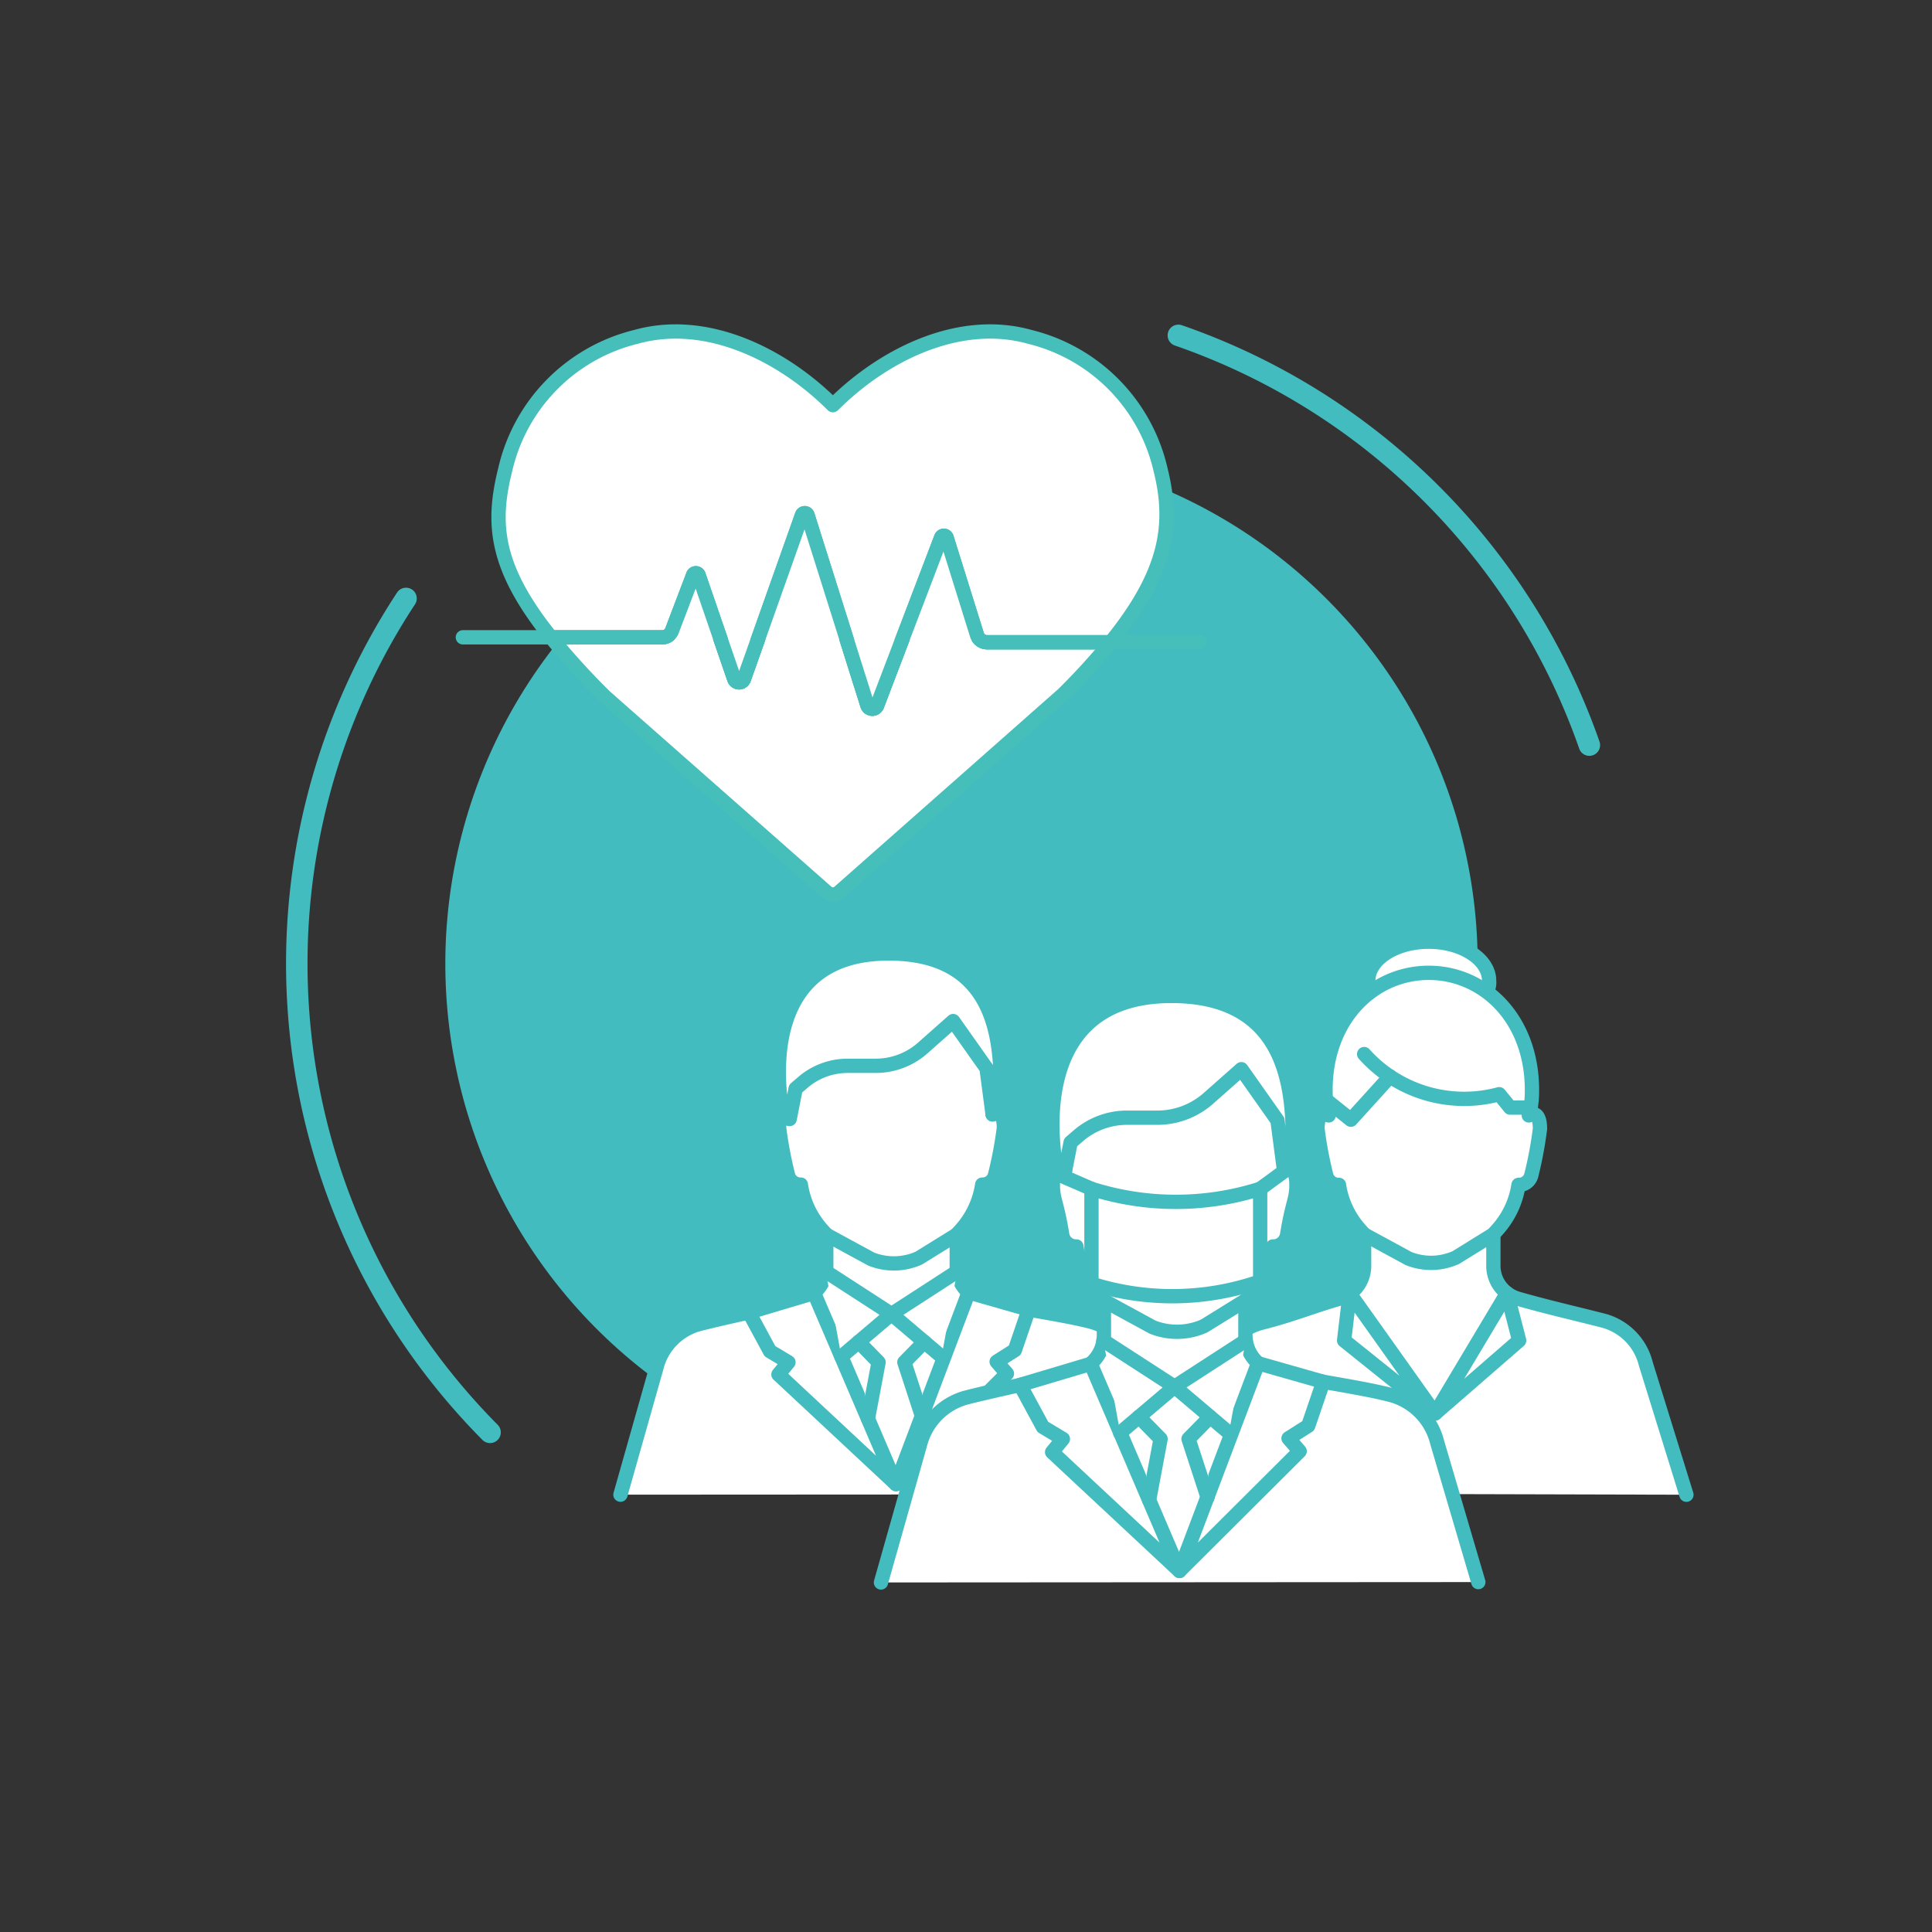<svg xmlns="http://www.w3.org/2000/svg" xmlns:xlink="http://www.w3.org/1999/xlink" width="135" height="135" viewBox="0 0 135 135">
  <rect x="0" y="0" width="135" height="135" fill="#333333" stroke="none"/>
  <defs>
    <clipPath id="clip-Artboard_1">
      <rect width="135" height="135"/>
    </clipPath>
  </defs>
  <g id="Artboard_1" data-name="Artboard – 1" clip-path="url(#clip-Artboard_1)">
    <g id="Icon_World-class_Quality_care" transform="translate(-1092.063 -2198)">
      <g id="Group_6345" data-name="Group 6345" transform="translate(1166.22 2201.398) rotate(50)">
        <g id="Group_6332" data-name="Group 6332" transform="translate(0 0)">
          <g id="Group_6331" data-name="Group 6331" transform="translate(9.187 11.126)">
            <g id="Group_6330" data-name="Group 6330">
              <g id="Group_6329" data-name="Group 6329">
                <g id="Group_6328" data-name="Group 6328">
                  <circle id="Ellipse_716" data-name="Ellipse 716" cx="35.318" cy="35.318" r="35.318" fill="#43bcc0" stroke="#43bcc0" stroke-width="1.5"/>
                </g>
              </g>
            </g>
          </g>
          <path id="Path_10112" data-name="Path 10112" d="M.862,24.457A46.6,46.6,0,0,0,2.088,13.811,46.436,46.436,0,0,0,0,0" transform="translate(88.861 32.633)" fill="#fff" stroke="#43bcc0" stroke-linecap="round" stroke-linejoin="round" stroke-width="1.5" stroke-dasharray="140.234"/>
          <path id="Path_10113" data-name="Path 10113" d="M0,0A46.465,46.465,0,0,0,44.5,33.119q1.976,0,3.911-.162" transform="translate(0 59.769)" fill="none" stroke="#43bcc0" stroke-linecap="round" stroke-linejoin="round" stroke-width="1.5" stroke-dasharray="140.234"/>
          <path id="Path_10114" data-name="Path 10114" d="M40.392,3.015A46.551,46.551,0,0,0,0,6.611" transform="translate(20.608 0)" fill="none" stroke="#43bcc0" stroke-linecap="round" stroke-linejoin="round" stroke-width="1.5" stroke-dasharray="140.234"/>
        </g>
      </g>
      <g id="Group_6785" data-name="Group 6785" transform="translate(1135.414 2263.803)">
        <g id="Group_6781" data-name="Group 6781" transform="translate(39.317 0)">
          <path id="Path_10219" data-name="Path 10219" d="M3219.167,1619.47a1.842,1.842,0,0,1-.143-.707c0-1.507,1.89-2.728,4.221-2.728s4.221,1.222,4.221,2.728a1.265,1.265,0,0,1-.171.77" transform="translate(-3206.081 -1616.035)" fill="#fff" stroke="#43bcc0" stroke-linecap="round" stroke-linejoin="round" stroke-width="1"/>
          <g id="Group_6505" data-name="Group 6505" transform="translate(0 2.172)">
            <path id="Path_10220" data-name="Path 10220" d="M2676.758,3234.819" transform="translate(-2676.758 -3198.354)" fill="#fff" stroke="#43bcc0" stroke-linecap="round" stroke-linejoin="round" stroke-width="1"/>
            <path id="Path_10221" data-name="Path 10221" d="M2679.467,1743.412l2.43-8.9a4.155,4.155,0,0,1,3.018-3.033c2.144-.545,3.487-1.12,5.411-1.675a2.389,2.389,0,0,0,1.726-2.3V1725.3l-.294-.329a6,6,0,0,1-1.462-3.119.894.894,0,0,1-.9-.7,27.431,27.431,0,0,1-.6-3.221c0-.953.354-1.181.781-.934a5.842,5.842,0,0,1-.217-1.463c-.146-5.133,3.24-8.5,7.208-8.5s7.354,3.366,7.209,8.5a5.881,5.881,0,0,1-.217,1.463c.426-.247.781-.02.781.934a27.365,27.365,0,0,1-.6,3.221.894.894,0,0,1-.9.7,6,6,0,0,1-1.462,3.119l-.294.329v2.208a2.389,2.389,0,0,0,1.726,2.3c1.923.554,3.762.971,5.906,1.516a4.156,4.156,0,0,1,3.018,3.033l2.838,9.145" transform="translate(-2679.402 -1707.032)" fill="#fff" stroke="#43bcc0" stroke-linecap="round" stroke-linejoin="round" stroke-width="1"/>
            <path id="Path_10222" data-name="Path 10222" d="M2676.758,3234.819" transform="translate(-2676.758 -3198.354)" fill="#fff" stroke="#43bcc0" stroke-linecap="round" stroke-linejoin="round" stroke-width="1"/>
            <path id="Path_10223" data-name="Path 10223" d="M3206.721,2472.7l3.109,1.691a4.234,4.234,0,0,0,3.3-.068l2.625-1.624" transform="translate(-3194.072 -2454.424)" fill="#fff" stroke="#43bcc0" stroke-linecap="round" stroke-linejoin="round" stroke-width="1"/>
          </g>
          <path id="Path_10224" data-name="Path 10224" d="M3207.1,1944.971a9.373,9.373,0,0,0,9.436,2.805l.765.935h1.445" transform="translate(-3194.446 -1937.12)" fill="#fff" stroke="#43bcc0" stroke-linecap="round" stroke-linejoin="round" stroke-width="1"/>
          <path id="Path_10225" data-name="Path 10225" d="M3101.141,2010.5l-2.742,3.026-1.7-1.36" transform="translate(-3086.676 -2001.087)" fill="#fff" stroke="#43bcc0" stroke-linecap="round" stroke-linejoin="round" stroke-width="1"/>
          <path id="Path_10226" data-name="Path 10226" d="M3414.5,2653.564l5.02-8.4.85,3.3Z" transform="translate(-3396.887 -2620.6)" fill="#fff" stroke="#43bcc0" stroke-linecap="round" stroke-linejoin="round" stroke-width="1"/>
          <path id="Path_10227" data-name="Path 10227" d="M3154.587,2653.9l-5.966-8.393-.389,3.295Z" transform="translate(-3136.979 -2620.936)" fill="#fff" stroke="#43bcc0" stroke-linecap="round" stroke-linejoin="round" stroke-width="1"/>
          <g id="Group_6507" data-name="Group 6507" transform="translate(3.44 34.038)">
            <g id="Group_6506" data-name="Group 6506">
              <path id="Path_10228" data-name="Path 10228" d="M2821.385,3042.126c.893.352,1.494.95,1.342,1.335s-.943.392-1.835.04" transform="translate(-2820.892 -3042.126)" fill="#fff" stroke="#43bcc0" stroke-linecap="round" stroke-linejoin="round" stroke-width="1"/>
              <path id="Path_10229" data-name="Path 10229" d="M2986.088,3107.277c-.93-.238-1.8-.108-1.9.293s.568.919,1.5,1.157" transform="translate(-2980.278 -3105.606)" fill="#fff" stroke="#43bcc0" stroke-linecap="round" stroke-linejoin="round" stroke-width="1"/>
            </g>
          </g>
        </g>
        <g id="Group_6782" data-name="Group 6782" transform="translate(0 0.821)">
          <path id="Path_10230" data-name="Path 10230" d="M888.432,1736.433l-2.654-9.013a4.2,4.2,0,0,0-3.049-3.064c-2.166-.551-5.633-.972-7.576-1.532a2.414,2.414,0,0,1-1.743-2.32v-2.231l.3-.333a6.066,6.066,0,0,0,1.477-3.151.9.9,0,0,0,.907-.711,27.615,27.615,0,0,0,.61-3.254c0-.963-.358-1.193-.789-.943a5.915,5.915,0,0,0,.219-1.478c.147-5.186-3.274-8.586-7.283-8.586s-7.43,3.4-7.283,8.586a5.919,5.919,0,0,0,.219,1.478c-.431-.249-.789-.02-.789.943a27.631,27.631,0,0,0,.61,3.254.9.9,0,0,0,.907.711,6.066,6.066,0,0,0,1.477,3.151l.3.333v2.231a2.414,2.414,0,0,1-1.744,2.32c-1.943.56-4.909,1.141-7.075,1.692a4.2,4.2,0,0,0-3.049,3.064l-2.513,8.874" transform="translate(-849.907 -1698.637)" fill="#fff" stroke="#43bcc0" stroke-linecap="round" stroke-linejoin="round" stroke-width="1"/>
          <path id="Path_10231" data-name="Path 10231" d="M1452.392,2473.4l3.142,1.709a4.278,4.278,0,0,0,3.329-.068l2.651-1.641" transform="translate(-1438.012 -2453.755)" fill="#fff" stroke="#43bcc0" stroke-linecap="round" stroke-linejoin="round" stroke-width="1"/>
          <path id="Path_10232" data-name="Path 10232" d="M1325.855,1655.123l-2.119,1.877a4.968,4.968,0,0,1-3.294,1.249h-1.962a4.794,4.794,0,0,0-3.123,1.157l-.507.435-.419,2.124-.432-.082s-2.678-11.485,7.352-11.485c8.154,0,7.914,7.085,7.794,10.919l-.534.325-.422-3.216Z" transform="translate(-1302.604 -1650.398)" fill="#fff" stroke="#43bcc0" stroke-linecap="round" stroke-linejoin="round" stroke-width="1"/>
          <path id="Path_10233" data-name="Path 10233" d="M1666.209,2643.955l-.968,2.837-1.272.807.718.831-7.746,7.724,5.069-13.4Z" transform="translate(-1637.678 -2619.073)" fill="#fff" stroke="#43bcc0" stroke-linecap="round" stroke-linejoin="round" stroke-width="1"/>
          <path id="Path_10234" data-name="Path 10234" d="M1226.254,2645.694l1.467,2.712,1.293.773-.7.85,8.214,7.665-5.725-13.357Z" transform="translate(-1217.271 -2620.613)" fill="#fff" stroke="#43bcc0" stroke-linecap="round" stroke-linejoin="round" stroke-width="1"/>
          <path id="Path_10235" data-name="Path 10235" d="M1451.228,2581.549l4.589,2.972-3.5,2.972" transform="translate(-1436.876 -2559.324)" fill="#fff" stroke="#43bcc0" stroke-linecap="round" stroke-linejoin="round" stroke-width="1"/>
          <path id="Path_10236" data-name="Path 10236" d="M1648.078,2581.549l-4.589,2.972,3.5,2.972" transform="translate(-1624.548 -2559.324)" fill="#fff" stroke="#43bcc0" stroke-linecap="round" stroke-linejoin="round" stroke-width="1"/>
          <path id="Path_10237" data-name="Path 10237" d="M1547.359,2787.579l1.393,1.421-.742,3.941" transform="translate(-1530.712 -2760.437)" fill="#fff" stroke="#43bcc0" stroke-linecap="round" stroke-linejoin="round" stroke-width="1"/>
          <path id="Path_10238" data-name="Path 10238" d="M1682.646,2787.579l-1.393,1.421,1.226,3.756" transform="translate(-1661.411 -2760.437)" fill="#fff" stroke="#43bcc0" stroke-linecap="round" stroke-linejoin="round" stroke-width="1"/>
        </g>
        <g id="Group_6783" data-name="Group 6783" transform="translate(18.195 3.788)">
          <path id="Path_10239" data-name="Path 10239" d="M3157.165,3039.507a2.936,2.936,0,0,1-3.008.128" transform="translate(-3119.736 -3009.319)" fill="#fff" stroke="#43bcc0" stroke-linecap="round" stroke-linejoin="round" stroke-width="1"/>
          <g id="Group_6512" data-name="Group 6512">
            <g id="Group_6511" data-name="Group 6511" transform="translate(0 1.278)">
              <g id="Group_6510" data-name="Group 6510">
                <path id="Path_10240" data-name="Path 10240" d="M1753.8,1867.976l-2.876-9.767a4.55,4.55,0,0,0-3.3-3.321c-2.347-.6-6.1-1.053-8.209-1.66a2.615,2.615,0,0,1-1.889-2.514V1848.3l.322-.361a6.572,6.572,0,0,0,1.6-3.414.979.979,0,0,0,.983-.77c.384-2.379.661-2.482.661-3.527s-.388-1.292-.855-1.022a6.411,6.411,0,0,0,.238-1.6c.159-5.62-3.547-9.3-7.892-9.3s-8.052,3.685-7.893,9.3a6.411,6.411,0,0,0,.238,1.6c-.467-.27-.855-.021-.855,1.022s.277,1.148.661,3.527a.979.979,0,0,0,.983.77,6.571,6.571,0,0,0,1.6,3.414l.322.361v2.417a2.615,2.615,0,0,1-1.889,2.514c-2.106.607-5.319,1.237-7.667,1.833a4.551,4.551,0,0,0-3.3,3.321l-2.723,9.617" transform="translate(-1712.048 -1828.296)" fill="#fff" stroke="#43bcc0" stroke-linecap="round" stroke-linejoin="round" stroke-width="1"/>
              </g>
              <path id="Path_10241" data-name="Path 10241" d="M2364.948,2666.61l3.4,1.852a4.635,4.635,0,0,0,3.608-.074l2.873-1.778" transform="translate(-2349.365 -2646.601)" fill="#fff" stroke="#43bcc0" stroke-linecap="round" stroke-linejoin="round" stroke-width="1"/>
            </g>
            <path id="Path_10242" data-name="Path 10242" d="M2227.822,1779.864l-2.3,2.034a5.385,5.385,0,0,1-3.571,1.354h-2.126a5.194,5.194,0,0,0-3.384,1.254l-.55.472-.454,2.3-.469-.089s-2.9-12.446,7.967-12.446c8.836,0,8.576,7.677,8.446,11.833l-.579.352-.457-3.485Z" transform="translate(-2202.626 -1774.743)" fill="#fff" stroke="#43bcc0" stroke-linecap="round" stroke-linejoin="round" stroke-width="1"/>
            <path id="Path_10243" data-name="Path 10243" d="M2596.656,2851.439l-1.049,3.074-1.378.875.778.9-8.4,8.37,5.493-14.516Z" transform="translate(-2565.738 -2824.475)" fill="#fff" stroke="#43bcc0" stroke-linecap="round" stroke-linejoin="round" stroke-width="1"/>
            <path id="Path_10244" data-name="Path 10244" d="M2119.887,2853.323l1.59,2.938,1.4.838-.753.921,8.9,8.306-6.2-14.475Z" transform="translate(-2110.153 -2826.143)" fill="#fff" stroke="#43bcc0" stroke-linecap="round" stroke-linejoin="round" stroke-width="1"/>
            <path id="Path_10245" data-name="Path 10245" d="M2363.687,2783.81l4.973,3.221-3.8,3.22" transform="translate(-2348.133 -2759.726)" fill="#fff" stroke="#43bcc0" stroke-linecap="round" stroke-linejoin="round" stroke-width="1"/>
            <path id="Path_10246" data-name="Path 10246" d="M2577.009,2783.81l-4.973,3.221,3.8,3.22" transform="translate(-2551.51 -2759.726)" fill="#fff" stroke="#43bcc0" stroke-linecap="round" stroke-linejoin="round" stroke-width="1"/>
            <path id="Path_10247" data-name="Path 10247" d="M2467.861,3007.081l1.51,1.54-.8,4.271" transform="translate(-2449.821 -2977.667)" fill="#fff" stroke="#43bcc0" stroke-linecap="round" stroke-linejoin="round" stroke-width="1"/>
            <path id="Path_10248" data-name="Path 10248" d="M2614.47,3007.081l-1.51,1.54,1.328,4.07" transform="translate(-2591.457 -2977.667)" fill="#fff" stroke="#43bcc0" stroke-linecap="round" stroke-linejoin="round" stroke-width="1"/>
          </g>
          <path id="Path_10249" data-name="Path 10249" d="M2328.9,2339.379h0a19.479,19.479,0,0,0,11.623.051l.165-.051v6.48l-.647.2a18.674,18.674,0,0,1-11.141-.049h0Z" transform="translate(-2314.179 -2325.902)" fill="#fff" stroke="#43bcc0" stroke-linecap="round" stroke-linejoin="round" stroke-width="1"/>
          <line id="Line_481" data-name="Line 481" x1="2.249" y2="1.644" transform="translate(26.511 11.833)" fill="#fff" stroke="#43bcc0" stroke-linecap="round" stroke-linejoin="round" stroke-width="1"/>
          <line id="Line_482" data-name="Line 482" x2="2.376" y2="1.03" transform="translate(12.347 12.447)" fill="#fff" stroke="#43bcc0" stroke-linecap="round" stroke-linejoin="round" stroke-width="1"/>
        </g>
      </g>
      <g id="Group_6784" data-name="Group 6784" transform="translate(1124.403 2221.165)">
        <g id="Group_6503" data-name="Group 6503" transform="translate(2.495 0)">
          <path id="Path_10216" data-name="Path 10216" d="M2052.4,951.9l-2.119-6.788a.205.205,0,0,0-.384,0l-4.475,11.728a.357.357,0,0,1-.674-.02l-4.184-13.275a.205.205,0,0,0-.389-.007l-4.06,11.448a.357.357,0,0,1-.667.014l-2.5-7.273a.205.205,0,0,0-.373-.018l-1.51,3.968a.742.742,0,0,1-.658.4h-7.771a51.8,51.8,0,0,0,3.771,4.142l15.5,13.667a.653.653,0,0,0,.863,0l15.667-13.835a47.925,47.925,0,0,0,3.313-3.63h-8.638A.741.741,0,0,1,2052.4,951.9Z" transform="translate(-2018.973 -930.711)" fill="#fff" stroke="#46beb9" stroke-linecap="round" stroke-linejoin="round" stroke-width="1"/>
          <path id="Path_10217" data-name="Path 10217" d="M1982.651,654.215a12.409,12.409,0,0,0-9.136-9.285c-4.855-1.362-10.093,1.149-13.681,4.692l-.081.08-.081-.08c-3.588-3.542-8.827-6.053-13.681-4.692a12.409,12.409,0,0,0-9.136,9.285c-.94,3.761-.724,6.822,3.2,11.707h7.771a.741.741,0,0,0,.658-.4l1.51-3.968a.205.205,0,0,1,.373.018l2.5,7.273a.357.357,0,0,0,.667-.014l4.06-11.447a.205.205,0,0,1,.389.007l4.183,13.275a.357.357,0,0,0,.674.02l4.475-11.728a.205.205,0,0,1,.384,0l2.119,6.789a.741.741,0,0,0,.708.52h8.638C1983.094,661.427,1983.609,658.048,1982.651,654.215Z" transform="translate(-1936.389 -644.555)" fill="#fff" stroke="#46beb9" stroke-linecap="round" stroke-linejoin="round" stroke-width="1"/>
        </g>
        <path id="Path_10218" data-name="Path 10218" d="M1929.108,952.423h-14.842a.741.741,0,0,1-.708-.521l-2.119-6.788a.205.205,0,0,0-.384,0l-4.475,11.728a.357.357,0,0,1-.674-.02l-4.184-13.275a.205.205,0,0,0-.389-.007l-4.059,11.448a.357.357,0,0,1-.667.014l-2.5-7.273a.205.205,0,0,0-.373-.018l-1.51,3.968a.741.741,0,0,1-.658.4h-13.929" transform="translate(-1877.634 -930.711)" fill="#fff" stroke="#46beb9" stroke-linecap="round" stroke-linejoin="round" stroke-width="1"/>
      </g>
    </g>
  </g>
</svg>
